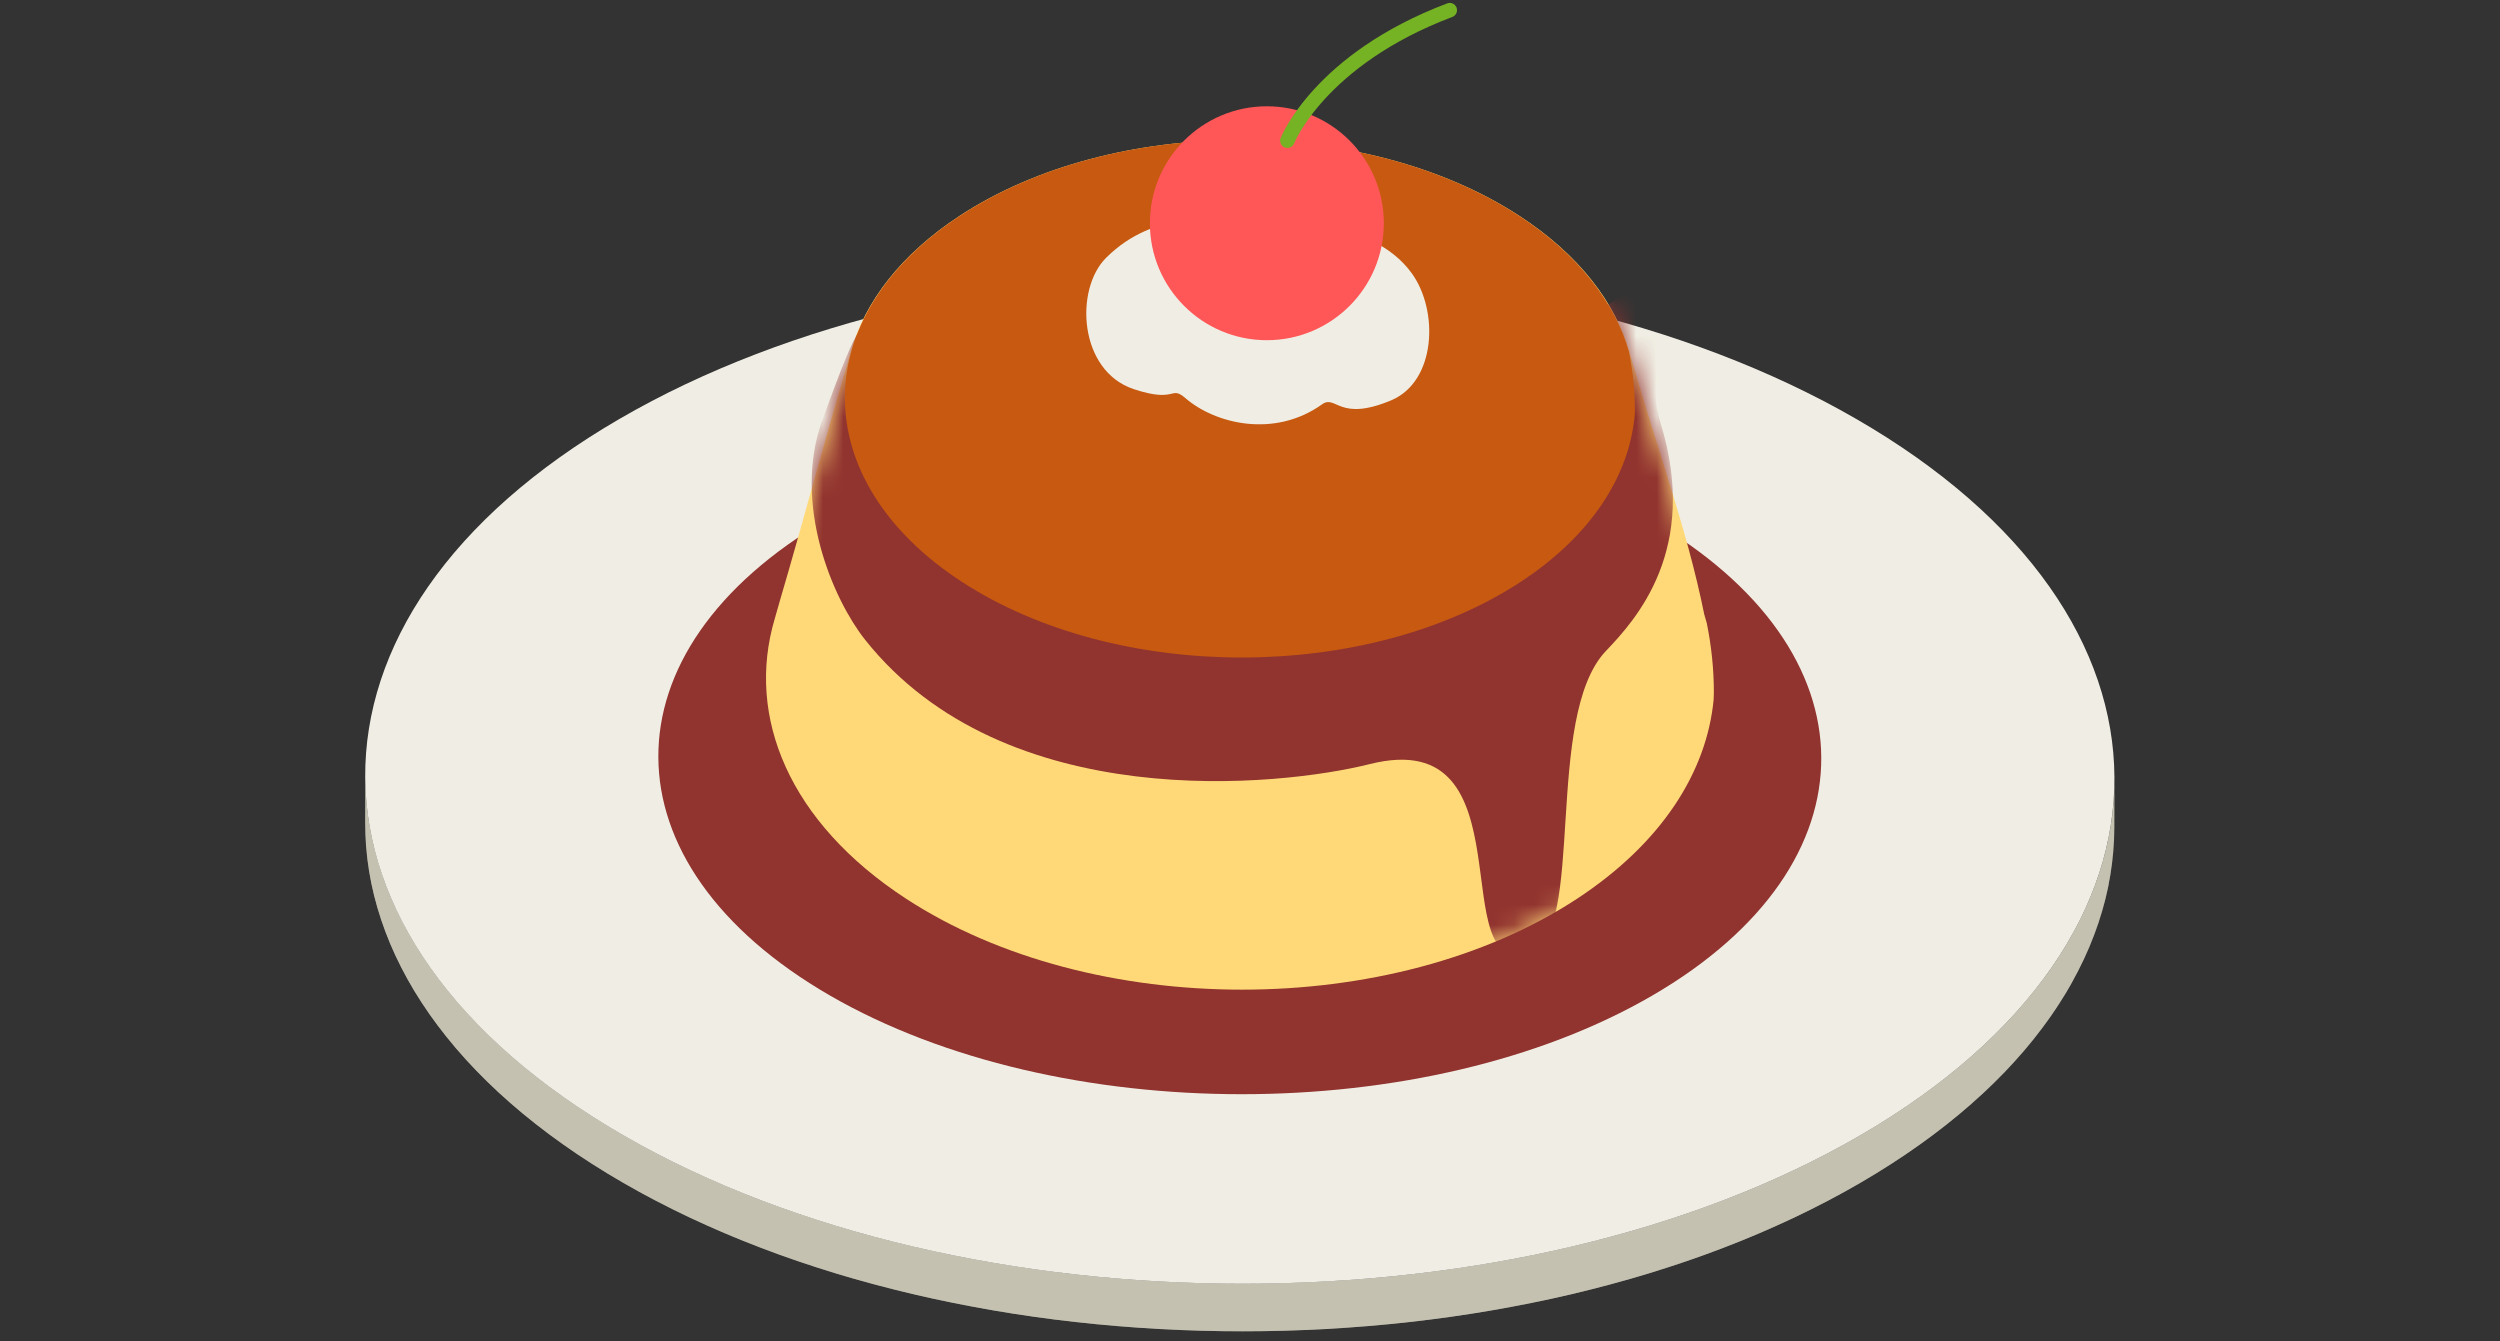 <svg width="123" height="66" viewBox="0 0 123 66" fill="none" xmlns="http://www.w3.org/2000/svg">
<rect x="0" y="0" width="123" height="66" fill="#333333" stroke="none"/>
<path d="M104.033 38.358L104.026 40.698C104.008 47.035 99.843 53.363 91.521 58.199C74.77 67.934 47.529 67.934 30.669 58.199C22.184 53.301 17.947 46.872 17.965 40.453L17.971 38.112C17.953 44.532 22.191 50.961 30.675 55.859C47.536 65.593 74.777 65.593 91.528 55.859C99.849 51.023 104.015 44.695 104.033 38.358Z" fill="#C4C1B1"/>
<mask id="mask0_3805_152000" style="mask-type:luminance" maskUnits="userSpaceOnUse" x="17" y="38" width="88" height="28">
<path d="M104.037 38.357L104.03 40.697C104.012 47.034 99.847 53.362 91.525 58.198C74.774 67.933 47.533 67.933 30.672 58.198C22.188 53.3 17.951 46.871 17.969 40.452L17.975 38.111C17.957 44.531 22.195 50.96 30.679 55.858C47.54 65.593 74.781 65.592 91.532 55.858C99.853 51.022 104.019 44.694 104.037 38.357Z" fill="white"/>
</mask>
<g mask="url(#mask0_3805_152000)">
<path d="M104.04 38.357L104.033 40.698C104.033 40.824 104.031 40.95 104.027 41.076L104.034 38.735C104.038 38.609 104.04 38.483 104.04 38.357Z" fill="#C4C1B1"/>
<path d="M104.027 38.735L104.02 41.076C103.997 41.9 103.903 42.724 103.738 43.544L103.745 41.204C103.909 40.384 104.003 39.56 104.027 38.735Z" fill="#C4C1B1"/>
<path d="M103.753 41.203L103.746 43.543C103.583 44.356 103.351 45.164 103.051 45.965L103.057 43.625C103.358 42.824 103.59 42.015 103.753 41.203Z" fill="#C4C1B1"/>
<path d="M103.051 43.625L103.044 45.965C102.735 46.789 102.353 47.606 101.898 48.411L101.905 46.071C102.36 45.265 102.742 44.449 103.051 43.625Z" fill="#C4C1B1"/>
<path d="M101.91 46.071L101.903 48.412C101.412 49.283 100.834 50.141 100.172 50.983L100.179 48.642C100.841 47.801 101.418 46.942 101.91 46.071Z" fill="#C4C1B1"/>
<path d="M100.179 48.642L100.173 50.982C99.399 51.964 98.51 52.923 97.504 53.852L97.51 51.511C98.516 50.583 99.406 49.624 100.179 48.642Z" fill="#C4C1B1"/>
<path d="M97.508 51.512L97.501 53.852C95.958 55.277 94.141 56.63 92.051 57.888L92.057 55.547C94.148 54.29 95.965 52.936 97.508 51.512Z" fill="#C4C1B1"/>
<path d="M92.057 55.548L92.05 57.888C91.877 57.992 91.702 58.096 91.525 58.199C88.654 59.867 85.475 61.249 82.094 62.346L82.1 60.005C85.482 58.909 88.661 57.527 91.532 55.858C91.709 55.755 91.884 55.652 92.057 55.548Z" fill="#C4C1B1"/>
<path d="M82.098 60.005L82.091 62.345C79.481 63.192 76.749 63.868 73.945 64.373L73.952 62.033C76.756 61.527 79.488 60.851 82.098 60.005Z" fill="#C4C1B1"/>
<path d="M73.956 62.033L73.949 64.374C72.145 64.699 70.312 64.954 68.461 65.138L68.468 62.797C70.318 62.613 72.152 62.358 73.956 62.033Z" fill="#C4C1B1"/>
<path d="M68.465 62.797L68.459 65.137C66.878 65.294 65.285 65.4 63.688 65.455L63.694 63.115C65.292 63.06 66.885 62.954 68.465 62.797Z" fill="#C4C1B1"/>
<path d="M63.694 63.115L63.688 65.456C62.221 65.506 60.75 65.513 59.281 65.476L59.288 63.136C60.756 63.172 62.227 63.165 63.694 63.115Z" fill="#C4C1B1"/>
<path d="M59.287 63.136L59.281 65.476C57.864 65.441 56.45 65.365 55.043 65.249L55.05 62.909C56.456 63.025 57.871 63.101 59.287 63.136Z" fill="#C4C1B1"/>
<path d="M55.049 62.91L55.042 65.25C53.638 65.135 52.242 64.979 50.859 64.783L50.866 62.442C52.249 62.638 53.645 62.794 55.049 62.91Z" fill="#C4C1B1"/>
<path d="M50.862 62.441L50.856 64.781C49.417 64.578 47.993 64.33 46.59 64.04L46.596 61.699C48 61.99 49.424 62.237 50.862 62.441Z" fill="#C4C1B1"/>
<path d="M46.608 61.701L46.602 64.041C45.079 63.725 43.58 63.359 42.113 62.941L42.12 60.601C43.587 61.019 45.085 61.385 46.608 61.701Z" fill="#C4C1B1"/>
<path d="M42.111 60.599L42.105 62.94C40.31 62.428 38.563 61.84 36.879 61.175L36.886 58.835C38.569 59.5 40.316 60.088 42.111 60.599Z" fill="#C4C1B1"/>
<path d="M36.888 58.835L36.881 61.175C34.695 60.312 32.615 59.32 30.672 58.198C22.188 53.3 17.951 46.871 17.969 40.452L17.975 38.111C17.957 44.531 22.195 50.96 30.679 55.858C32.621 56.98 34.702 57.972 36.888 58.835Z" fill="#C4C1B1"/>
</g>
<path d="M91.326 20.612C108.187 30.346 108.276 46.126 91.525 55.86C74.774 65.594 47.533 65.595 30.672 55.86C13.812 46.126 13.723 30.347 30.474 20.613C47.225 10.878 74.466 10.878 91.326 20.612Z" fill="#F0EEE4"/>
<path d="M81.161 25.547C92.37 32.019 92.429 42.509 81.293 48.981C70.156 55.453 52.046 55.453 40.836 48.981C29.627 42.509 29.568 32.019 40.705 25.547C51.841 19.076 69.952 19.075 81.161 25.547Z" fill="#91332F"/>
<path d="M83.971 30.642C83.963 30.615 83.951 30.589 83.943 30.562C83.941 30.551 83.94 30.539 83.938 30.527C83.93 30.5 83.918 30.474 83.911 30.448C83.908 30.436 83.907 30.424 83.905 30.412C83.897 30.386 83.886 30.36 83.878 30.333C83.876 30.321 83.875 30.309 83.872 30.297C83.865 30.271 83.853 30.245 83.845 30.218C83.843 30.206 83.842 30.194 83.84 30.183C83.002 26.044 81.531 22.066 80.371 18.015C80.364 17.988 80.352 17.962 80.344 17.936C80.342 17.924 80.341 17.912 80.339 17.9C80.331 17.873 80.32 17.847 80.312 17.821C80.309 17.809 80.308 17.797 80.306 17.785C80.299 17.758 80.287 17.732 80.279 17.706C80.276 17.694 80.276 17.682 80.273 17.67C80.266 17.644 80.254 17.618 80.246 17.591C80.244 17.579 80.243 17.567 80.241 17.555C80.233 17.529 80.221 17.503 80.213 17.476C80.211 17.465 80.21 17.452 80.208 17.441C80.201 17.414 80.189 17.388 80.181 17.361C80.178 17.35 80.178 17.337 80.175 17.326C79.474 14.872 77.675 12.525 74.766 10.628C67.126 5.646 54.789 5.646 47.199 10.628C44.331 12.511 42.557 14.836 41.868 17.269C41.857 17.308 41.846 17.346 41.836 17.385C41.824 17.423 41.814 17.461 41.803 17.499C41.792 17.537 41.781 17.576 41.77 17.614C41.759 17.652 41.748 17.69 41.738 17.728C41.726 17.766 41.716 17.805 41.705 17.843C41.694 17.881 41.683 17.919 41.672 17.958C40.529 21.802 39.512 25.684 38.377 29.531C38.365 29.569 38.355 29.607 38.344 29.646C38.333 29.684 38.322 29.722 38.312 29.76C38.3 29.798 38.29 29.837 38.279 29.875C38.268 29.913 38.257 29.951 38.246 29.989C38.235 30.028 38.192 30.18 38.181 30.218C38.17 30.257 38.159 30.295 38.148 30.334C38.137 30.372 38.127 30.409 38.116 30.447C36.685 35.276 38.84 40.475 44.581 44.218C53.726 50.182 68.505 50.182 77.591 44.218C81.748 41.49 83.971 37.987 84.311 34.42C84.314 34.301 84.322 34.184 84.322 34.066C84.322 32.898 84.197 31.755 83.971 30.642Z" fill="#FFD978"/>
<mask id="mask1_3805_152000" style="mask-type:luminance" maskUnits="userSpaceOnUse" x="37" y="6" width="48" height="43">
<path d="M83.974 30.641C83.967 30.614 83.955 30.588 83.947 30.561C83.945 30.55 83.944 30.538 83.942 30.526C83.934 30.5 83.922 30.474 83.915 30.447C83.912 30.435 83.911 30.423 83.909 30.411C83.901 30.385 83.89 30.359 83.882 30.332C83.879 30.32 83.879 30.308 83.876 30.296C83.869 30.27 83.857 30.244 83.849 30.217C83.847 30.205 83.846 30.193 83.844 30.182C83.006 26.043 81.534 22.064 80.375 18.014C80.368 17.987 80.356 17.961 80.348 17.935C80.346 17.923 80.345 17.911 80.343 17.899C80.335 17.872 80.323 17.846 80.316 17.82C80.313 17.808 80.312 17.796 80.31 17.784C80.302 17.758 80.291 17.731 80.283 17.705C80.28 17.693 80.28 17.681 80.277 17.669C80.27 17.643 80.258 17.617 80.25 17.59C80.248 17.578 80.247 17.566 80.245 17.555C80.237 17.528 80.225 17.502 80.217 17.476C80.215 17.464 80.214 17.451 80.212 17.44C80.204 17.413 80.192 17.387 80.185 17.36C80.182 17.349 80.181 17.337 80.179 17.325C79.478 14.871 77.679 12.524 74.769 10.627C67.13 5.645 54.793 5.645 47.203 10.627C44.334 12.51 42.561 14.835 41.872 17.268C41.861 17.307 41.85 17.345 41.84 17.384C41.828 17.422 41.818 17.46 41.807 17.498C41.796 17.536 41.785 17.575 41.774 17.613C41.763 17.651 41.752 17.689 41.742 17.727C41.73 17.765 41.72 17.804 41.709 17.842C41.698 17.88 41.687 17.918 41.676 17.957C40.533 21.8 39.516 25.683 38.381 29.53C38.369 29.568 38.359 29.606 38.348 29.645C38.337 29.683 38.326 29.721 38.315 29.759C38.304 29.797 38.294 29.836 38.283 29.874C38.272 29.912 38.261 29.95 38.25 29.988C38.239 30.027 38.196 30.179 38.185 30.217C38.174 30.256 38.163 30.294 38.152 30.333C38.141 30.37 38.13 30.408 38.12 30.447C36.689 35.275 38.844 40.474 44.584 44.217C53.73 50.181 68.509 50.181 77.595 44.217C81.752 41.489 83.975 37.986 84.315 34.419C84.318 34.3 84.326 34.183 84.326 34.065C84.326 32.897 84.201 31.754 83.974 30.641Z" fill="white"/>
</mask>
<g mask="url(#mask1_3805_152000)">
<path d="M81.698 20.809C83.633 27.049 80.46 30.508 79.016 32.022C75.929 35.256 78.038 45.914 75.296 46.847C70.919 48.337 75.404 35.582 67.391 37.593C62.977 38.702 49.437 40.139 42.559 31.471C41.001 29.509 38.952 24.805 40.463 20.65C44.194 10.387 41.446 20.69 44.267 21.902C55.004 27.987 65.887 24.703 75.227 18.049C77.532 17.16 81.587 10.367 82.549 17.925C84.805 18.389 80.487 16.902 81.698 20.809Z" fill="#91332F"/>
</g>
<path d="M47.317 28.622C54.939 33.592 67.254 33.592 74.826 28.622C78.29 26.348 80.143 23.429 80.426 20.456C80.428 20.358 80.435 20.26 80.435 20.161C80.435 19.188 80.331 18.236 80.142 17.308C79.442 14.859 77.646 12.516 74.742 10.621C67.115 5.648 54.799 5.648 47.222 10.622C39.651 15.591 39.691 23.649 47.317 28.622Z" fill="#C75910"/>
<path d="M60.684 10.231C59.804 11.071 56.93 10.193 54.422 12.682C52.863 14.23 53.07 18.242 55.775 19.143C57.913 19.856 57.562 18.932 58.33 19.594C59.782 20.846 62.69 21.574 65.042 19.895C65.743 19.394 65.856 20.784 68.448 19.695C70.656 18.767 70.802 15.287 69.45 13.433C67.407 10.634 63.225 11.483 63.694 9.144C63.307 8.856 61.708 8.338 61.708 8.338C61.708 8.338 61.489 9.462 60.684 10.231Z" fill="#F0EEE4"/>
<path d="M62.329 16.738C65.507 16.738 68.084 14.161 68.084 10.983C68.084 7.805 65.507 5.229 62.329 5.229C59.151 5.229 56.574 7.805 56.574 10.983C56.574 14.161 59.151 16.738 62.329 16.738Z" fill="#FF5757"/>
<path d="M63.34 6.922C63.34 6.922 64.906 2.928 71.328 0.5" stroke="#75B224" stroke-width="0.713" stroke-miterlimit="10" stroke-linecap="round"/>
</svg>
